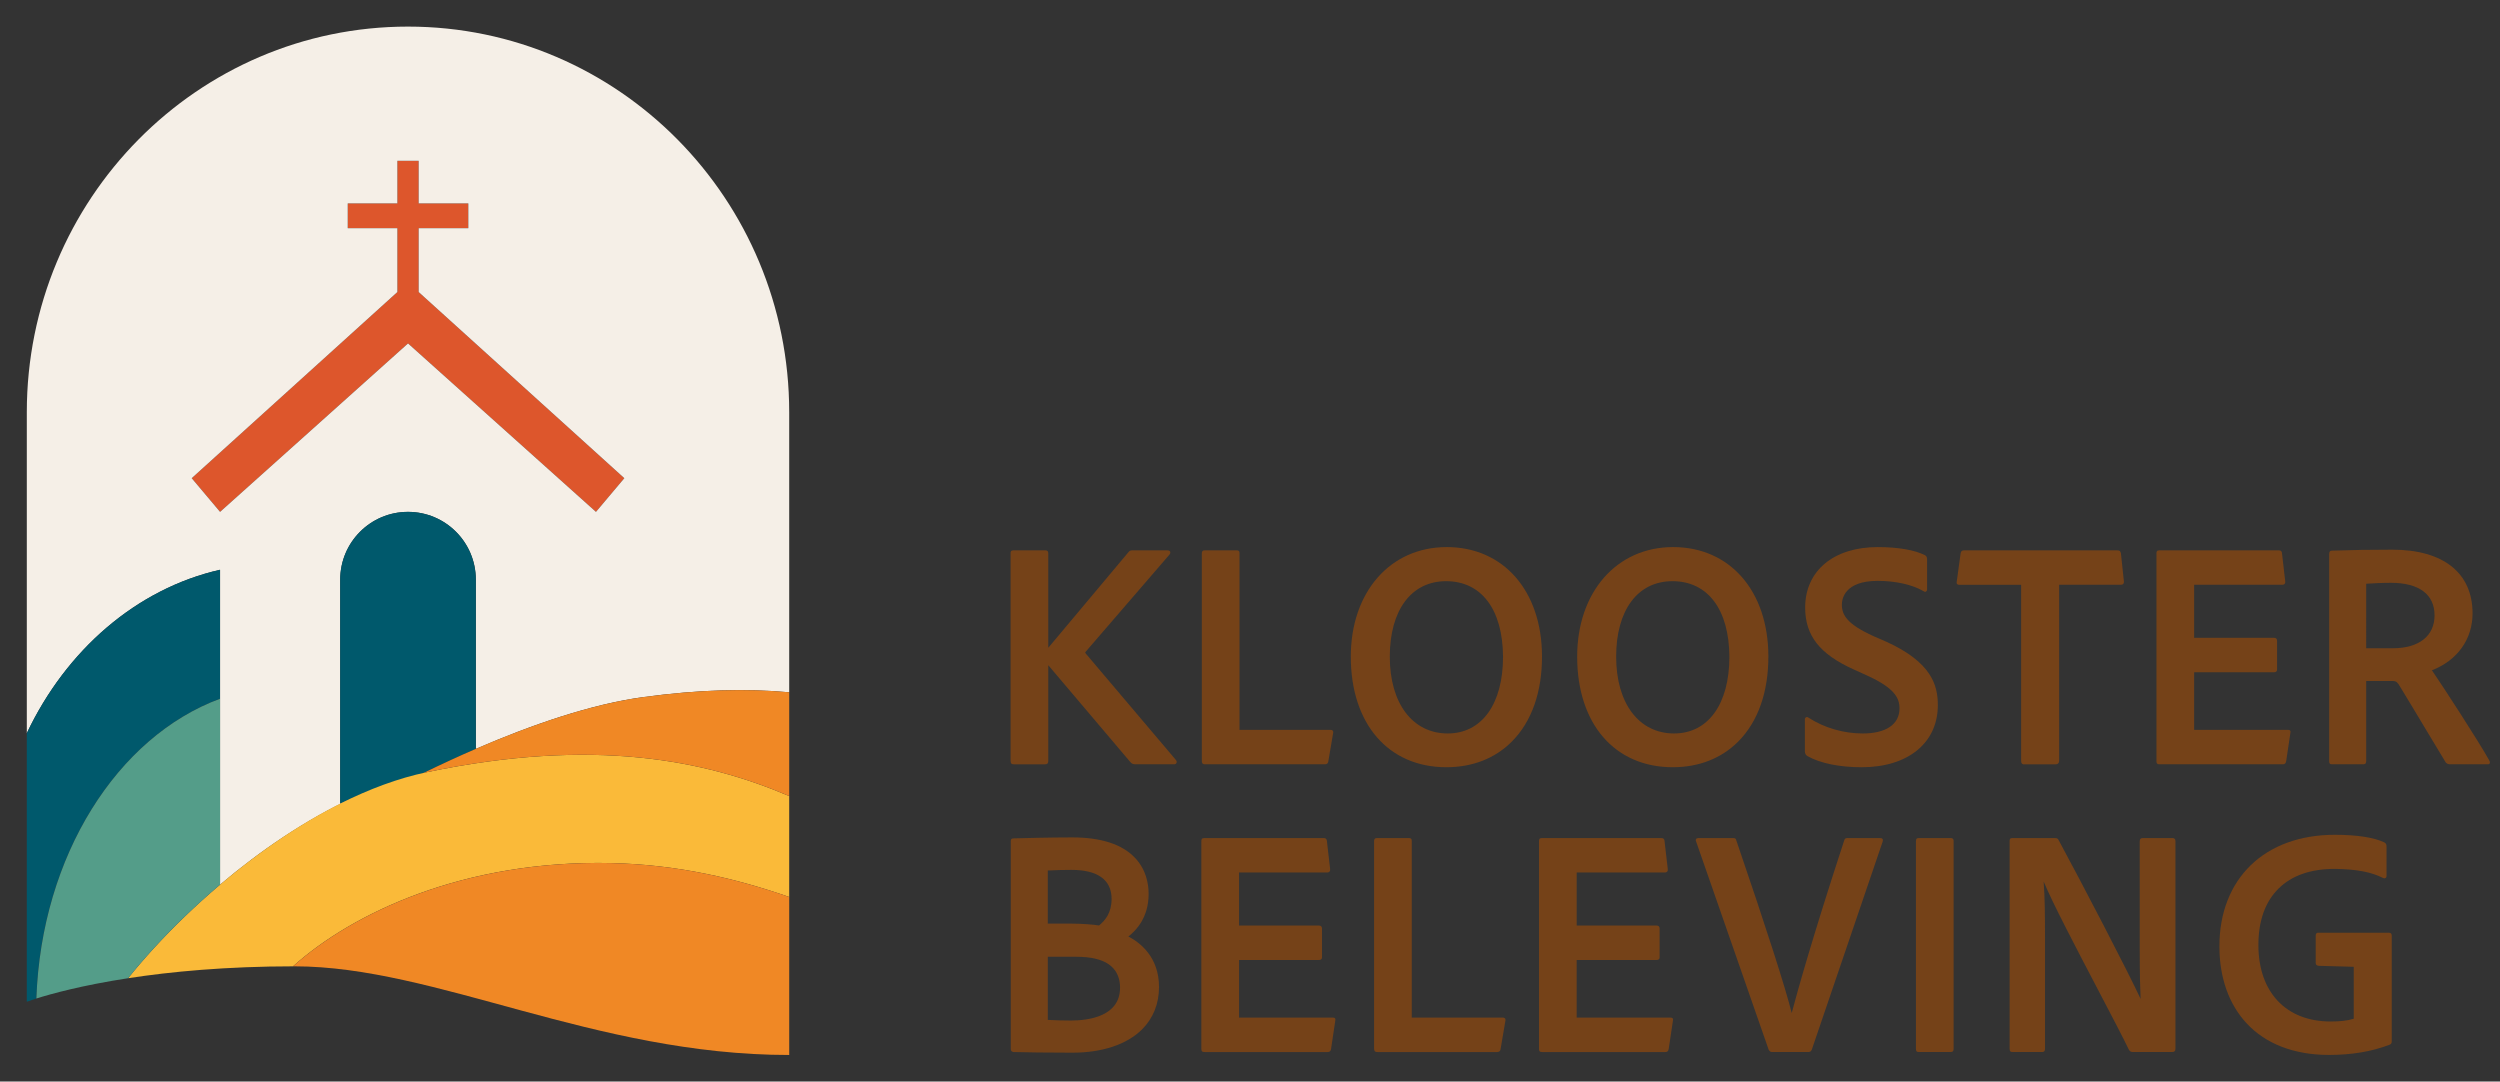 <?xml version="1.0" encoding="UTF-8"?>
<svg id="Laag_1" xmlns="http://www.w3.org/2000/svg" xmlns:xlink="http://www.w3.org/1999/xlink" version="1.1" viewBox="0 0 199.843 86.457">
  <rect x="0" y="0" width="199.843" height="86.457" fill="#333333" stroke="none"/>
  <!-- Generator: Adobe Illustrator 29.3.0, SVG Export Plug-In . SVG Version: 2.1.0 Build 146)  -->
  <defs>
    <style>
      .st0 {
        fill: #dd562c;
      }

      .st1 {
        fill: #549d89;
      }

      .st2 {
        fill: #754218;
      }

      .st3 {
        fill: #f5efe7;
      }

      .st4 {
        fill: #faba39;
      }

      .st5 {
        fill: #00596c;
      }

      .st6 {
        fill: #f08825;
      }
    </style>
    <symbol id="beeldmerk" viewBox="0 0 60.945 82.205">
      <g>
        <polygon class="st0" points="31.323 16.115 35.292 16.115 35.292 14.131 31.323 14.131 31.323 10.729 30.473 10.729 29.622 10.729 29.622 14.131 25.654 14.131 25.654 16.115 29.622 16.115 29.622 21.218 13.181 36.099 15.449 38.792 30.473 25.327 45.496 38.792 47.764 36.099 31.323 21.218 31.323 16.115"/>
        <g>
          <path class="st3" d="M30.472,0C13.643,0,0,13.802,0,30.827v25.658c3.15-6.648,8.762-11.545,15.448-13.066v10.307s0,.002,0,.002h.001s0,14.862,0,14.862c3.199-2.71,6.859-5.202,10.628-6.946-.369.157-.718.314-1.025.468v-17.899c0-2.994,2.427-5.422,5.421-5.422s5.421,2.428,5.421,5.422v13.524c4.504-1.949,9.266-3.584,13.39-4.141,4.473-.605,8.229-.693,11.66-.384v-22.385C60.944,13.802,47.301,0,30.472,0ZM45.496,38.792l-15.023-13.465-15.024,13.465-2.268-2.693,16.441-14.881v-5.103h-3.968v-1.984h3.968v-3.402h1.701v3.402h3.969v1.984h-3.969v5.103l16.441,14.881-2.268,2.693Z"/>
          <path class="st5" d="M31.69,59.672c1.355-.661,2.766-1.313,4.203-1.935v-13.524c0-2.994-2.427-5.422-5.421-5.422s-5.421,2.428-5.421,5.422v17.899c2.287-1.149,6.739-2.463,6.639-2.441Z"/>
          <path class="st4" d="M46.703,66.866c5.333.115,10.046,1.247,14.241,2.71v-8.067c-6.72-2.868-15.609-4.707-28.953-1.912-9.224,1.933-18.863,10.177-23.895,16.473,3.395-.523,7.83-.951,13.305-.951-.042,0-.08,0-.122,0,4.763-4.271,13.683-8.506,25.424-8.254"/>
          <path class="st5" d="M15.447,53.728s0-.002,0-.002v-10.307c-6.686,1.521-12.298,6.418-15.448,13.066v21.467l.765-.261c.406-11.43,6.478-20.928,14.682-23.963Z"/>
          <path class="st1" d="M.765,77.692c1.153-.366,3.619-1.051,7.332-1.623,1.89-2.365,4.429-5.003,7.351-7.478v-14.863c-8.205,3.035-14.278,12.534-14.683,23.964Z"/>
          <path class="st6" d="M49.284,53.596c-5.44.735-11.991,3.343-17.593,6.076.1-.022.201-.054.301-.075,13.344-2.795,22.233-.956,28.953,1.912v8.067c-4.195-1.463-8.908-2.595-14.241-2.71-11.741-.252-20.661,3.983-25.424,8.254.042,0,.08-.001.122-.001-.008,0-.015,0-.022,0,.008,0,.015,0,.022,0,11.283,0,23.975,7.087,39.543,7.087v-28.993c-3.432-.309-7.188-.221-11.661.384Z"/>
        </g>
      </g>
    </symbol>
    <symbol id="woordmerk_breed" viewBox="0 0 118.253 40.598">
      <g>
        <path class="st2" d="M52.74,37.612h-7.49v-4.606h6.373c.134,0,.257-.028.257-.231v-2.288c0-.146-.086-.232-.231-.232h-6.398v-4.242h7.048c.105,0,.162-.042.191-.077.044-.054.058-.128.041-.212l-.261-2.267c-.033-.166-.117-.195-.283-.195h-9.516c-.196,0-.232.087-.232.258v16.588c0,.171.04.258.258.258h9.828c.176,0,.253-.067.283-.25l.338-2.262c.012-.062.019-.132-.021-.182-.043-.052-.121-.059-.184-.059Z"/>
        <path class="st2" d="M9.414,31.128c.634-.483,1.62-1.534,1.62-3.397,0-.796-.189-1.944-1.093-2.895-1.026-1.08-2.713-1.628-5.015-1.628-1.717,0-3.999.057-4.742.079-.17.034-.17.128-.17.257v16.562c0,.102.022.222.204.258.923.025,2.63.052,4.655.052h.082c2.373,0,4.342-.659,5.551-1.859.89-.884,1.359-2.057,1.359-3.391,0-2.386-1.503-3.545-2.452-4.038ZM2.974,32.746h2.16c.727,0,1.292.059,1.73.181,1.234.308,1.886,1.101,1.886,2.291,0,2.287-2.478,2.629-3.954,2.629-.698,0-1.283-.024-1.822-.051v-5.05ZM7.07,30.25c-.396-.073-1.352-.151-2.249-.151h-1.848v-4.245c.66-.033,1.282-.05,1.9-.05,2.093,0,3.2.801,3.2,2.316,0,1.146-.533,1.74-1.004,2.13Z"/>
        <path class="st2" d="M25.752,37.612h-7.49v-4.606h6.372c.127,0,.258-.027.258-.231v-2.288c0-.146-.086-.232-.232-.232h-6.398v-4.242h7.048c.105,0,.162-.042.191-.077.043-.054.057-.128.04-.212l-.261-2.267c-.033-.166-.117-.195-.283-.195h-9.516c-.196,0-.232.087-.232.258v16.588c0,.175.039.258.258.258h9.828c.176,0,.253-.067.283-.25l.338-2.262c.012-.062.019-.132-.021-.182-.043-.052-.121-.059-.184-.059Z"/>
        <path class="st2" d="M39.35,37.612h-7.282v-14.12c0-.139-.035-.231-.206-.231h-2.574c-.204,0-.231.124-.231.258v16.535c0,.17.019.311.258.311h9.568c.061,0,.246,0,.283-.224l.389-2.285c.017-.066.007-.127-.028-.171-.025-.033-.077-.072-.177-.072Z"/>
        <path class="st2" d="M92.857,23.261h-2.34c-.184,0-.258.074-.258.258v8.735c0,1.979.038,2.994.066,3.735l.005.132c-.966-2.106-4.679-9.237-6.528-12.651-.085-.17-.126-.209-.331-.209h-3.406c-.171,0-.205.089-.205.231v16.614c0,.22.083.258.258.258h2.34c.16,0,.231-.079.231-.258v-8.814c0-2.026-.018-3.329-.11-4.565.691,1.683,2.65,5.422,4.388,8.739,1.046,1.995,1.948,3.719,2.414,4.688.09.18.191.21.383.21h3.042c.231,0,.31-.071.31-.284v-16.562c0-.184-.074-.258-.258-.258Z"/>
        <path class="st2" d="M75.151,23.261h-2.548c-.146,0-.231.038-.231.231v16.614c0,.167.037.258.231.258h2.548c.161,0,.232-.079.232-.258v-16.614c0-.158-.073-.231-.232-.231Z"/>
        <path class="st2" d="M110.147,30.826h-5.615c-.137,0-.206.078-.206.232v2.157c0,.146.034.227.23.258l2.812.077v4.152c-.499.153-1.072.222-1.849.222-3.562,0-5.773-2.342-5.773-6.112,0-1.935.539-3.45,1.603-4.507,1.055-1.049,2.567-1.58,4.494-1.58h.066c1.712.031,2.848.247,3.8.724.072.036.146.04.199.006.037-.022.081-.072.081-.181v-2.34c0-.166-.057-.268-.184-.331-.84-.396-2.205-.604-3.948-.604-5.605,0-9.228,3.5-9.228,8.916,0,2.495.752,4.623,2.175,6.154,1.536,1.653,3.813,2.527,6.585,2.527,1.812,0,3.392-.265,4.829-.809.159-.063.187-.142.187-.281v-8.424c0-.155-.044-.258-.258-.258Z"/>
        <path class="st2" d="M69.51,23.261h-2.626c-.15,0-.225.064-.256.216-2.552,7.79-3.766,12.171-4.188,13.771-.465-1.909-2.032-6.797-4.425-13.792-.033-.164-.116-.195-.257-.195h-2.756c-.104,0-.172.024-.206.074-.043.064-.019.146.002.2l5.802,16.648c.085.142.15.181.304.181h2.834c.143,0,.244-.031.307-.189l5.669-16.641c.027-.084.024-.151-.011-.199-.036-.05-.101-.074-.193-.074Z"/>
        <path class="st2" d="M91.854,17.364h9.828c.178,0,.252-.065.284-.25l.337-2.262c.013-.062.02-.133-.021-.182-.043-.052-.121-.059-.184-.059h-7.49v-4.606h6.372c.128,0,.258-.027.258-.231v-2.288c0-.146-.086-.232-.231-.232h-6.398V3.012h7.048c.105,0,.162-.042.191-.077.044-.053.058-.128.041-.212l-.262-2.267c-.032-.166-.117-.195-.282-.195h-9.517c-.196,0-.231.087-.231.258v16.588c0,.171.04.258.258.258Z"/>
        <path class="st2" d="M15.545,17.364h9.568c.061,0,.246,0,.283-.224l.389-2.285c.017-.065.007-.127-.028-.171-.026-.033-.077-.072-.177-.072h-7.282V.492c0-.143-.034-.231-.206-.231h-2.574c-.204,0-.232.124-.232.258v16.535c0,.17.019.311.258.311Z"/>
        <path class="st2" d="M10.008,17.364h3.068c.082,0,.152-.041.184-.107.035-.072.02-.158-.042-.235l-7.2-8.5c-.067-.089-.061-.111-.002-.171L12.699.602c.067-.084.087-.171.056-.237-.023-.048-.08-.104-.225-.104h-2.782c-.172,0-.238.032-.35.173l-6.386,7.617V.492c0-.158-.073-.231-.231-.231H.231c-.194,0-.231.085-.231.231v16.588c0,.207.07.284.258.284h2.496c.183,0,.258-.074.258-.258v-7.664l6.542,7.722c.142.17.26.2.455.2Z"/>
        <path class="st2" d="M83.818,17.08V3.012h4.942c.081,0,.146-.026.188-.075.03-.036.062-.104.044-.213l-.234-2.214c-.03-.184-.104-.249-.283-.249h-12.246c-.172,0-.251.062-.284.225l-.311,2.259c-.013.061-.023.148.026.209.032.039.083.059.152.059h4.969v14.095c0,.097.026.168.08.214.038.032.089.049.146.049.018,0,.037,0,.057-.005h2.496c.161,0,.258-.106.258-.284Z"/>
        <path class="st2" d="M69.956,7.544l-.961-.416c-2.119-.963-2.545-1.681-2.545-2.527,0-.445.207-1.9,2.862-1.9,1.431,0,2.768.301,3.661.821.09.07.159.058.191.04.06-.028.098-.101.098-.184V1.012c0-.145-.019-.287-.157-.356-.819-.423-2.167-.655-3.793-.655-3.521,0-5.796,1.897-5.796,4.834,0,2.235,1.151,3.71,3.852,4.934l1.144.52c2.112.974,2.545,1.746,2.545,2.607,0,1.273-1.072,2.004-2.94,2.004-1.538,0-3.079-.45-4.337-1.265-.065-.049-.135-.06-.195-.03-.06.029-.093.093-.093.175v2.521c0,.201.06.319.207.408,1.017.573,2.559.89,4.341.89,3.694,0,6.081-1.948,6.081-4.964,0-1.587-.494-3.433-4.164-5.09Z"/>
        <path class="st2" d="M40.071,15.544c1.589-1.597,2.422-3.97,2.408-6.861-.027-5.193-3.088-8.683-7.616-8.683s-7.668,3.602-7.668,8.76c0,5.369,3,8.838,7.642,8.838,2.086,0,3.896-.71,5.234-2.054ZM30.312,8.76c0-3.722,1.725-6.034,4.5-6.034,2.824,0,4.526,2.256,4.552,6.034,0,3.786-1.695,6.139-4.422,6.139-2.812,0-4.63-2.41-4.63-6.139Z"/>
        <path class="st2" d="M118.185,17.029c-.754-1.377-3.73-5.964-4.568-7.179,2.035-.791,3.248-2.486,3.248-4.549,0-3.237-2.34-5.094-6.42-5.094-1.889,0-3.019.023-4.836.078-.094,0-.206.045-.206.258v16.562c0,.167.037.258.232.258h2.496c.158,0,.231-.073.231-.232v-6.424h2.135c.269,0,.383.123.555.419.666,1.088,1.544,2.553,2.318,3.845.56.933,1.043,1.738,1.348,2.239l.01.011c.08.08.145.143.371.143h2.99c.089,0,.129-.037.146-.068.035-.062.018-.151-.051-.267ZM108.362,2.931l.059-.004c.432-.026,1.155-.071,1.92-.071,2.248,0,3.486.925,3.486,2.603,0,1.646-1.245,2.628-3.33,2.628h-2.135V2.931Z"/>
        <path class="st2" d="M52.958,0c-4.515,0-7.667,3.602-7.667,8.76,0,5.369,3,8.838,7.642,8.838,2.086,0,3.896-.71,5.233-2.055,1.589-1.597,2.422-3.969,2.408-6.86-.027-5.193-3.087-8.683-7.616-8.683ZM52.907,2.726c2.824,0,4.525,2.256,4.552,6.034,0,3.786-1.695,6.139-4.422,6.139-2.812,0-4.63-2.41-4.63-6.139s1.725-6.034,4.5-6.034Z"/>
      </g>
    </symbol>
  </defs>
  <use width="60.945" height="82.205" transform="translate(2.143 2.126)" xlink:href="#beeldmerk"/>
  <use width="118.253" height="40.598" transform="translate(80.784 43.732)" xlink:href="#woordmerk_breed"/>
</svg>